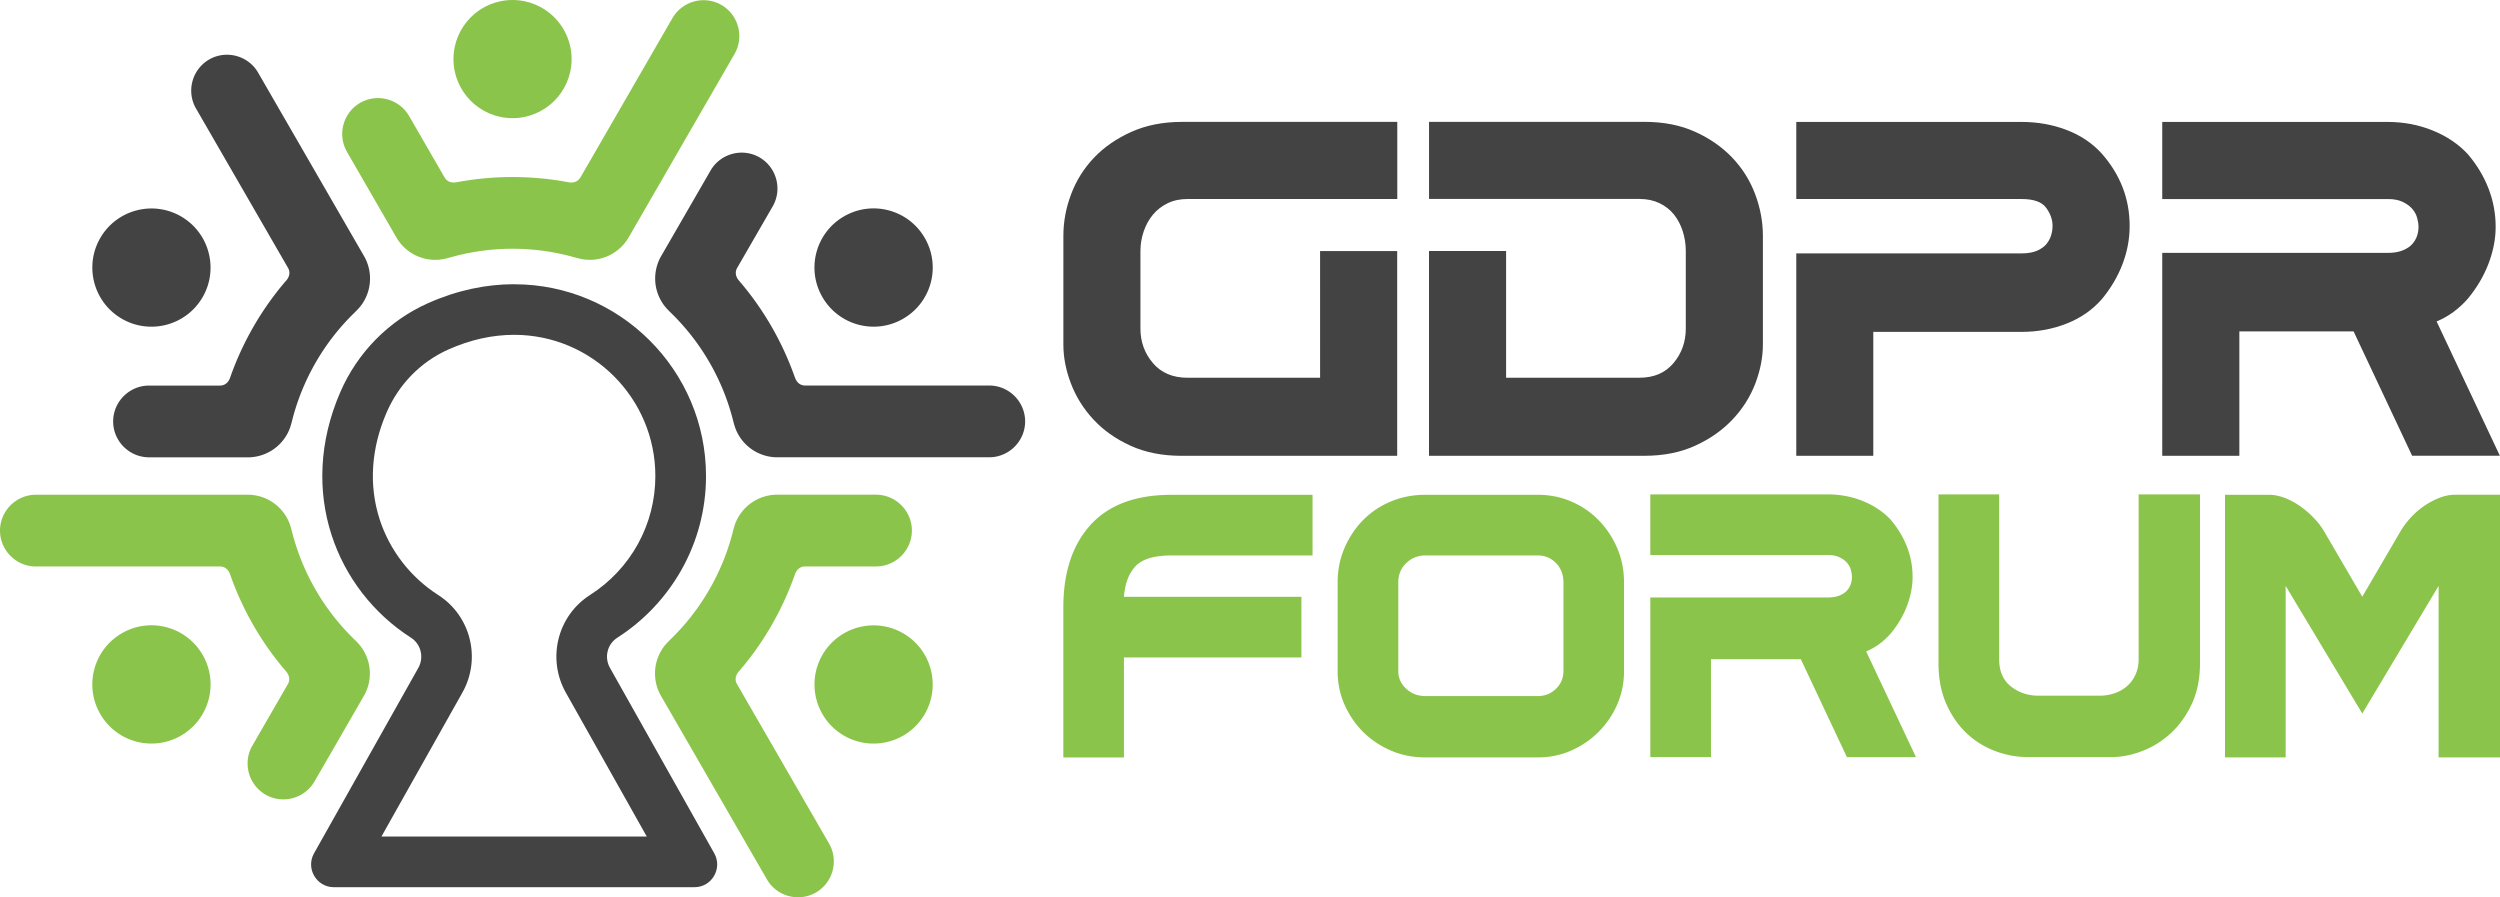 <svg data-name="Livello 1" xmlns="http://www.w3.org/2000/svg" viewBox="0 0 570 204.58"><path d="M401.94 53.78v24.8c0 2.88-.58 5.82-1.72 8.84-1.15 3.02-2.87 5.75-5.17 8.19-2.3 2.45-5.13 4.44-8.51 5.99-3.37 1.55-7.25 2.32-11.63 2.32h-49.1V57.23h17.58v28.89h30.41c3.31 0 5.89-1.11 7.76-3.34 1.87-2.23 2.8-4.85 2.8-7.87V57.23c0-1.58-.24-3.09-.7-4.53-.47-1.44-1.13-2.69-1.99-3.78-.86-1.08-1.96-1.94-3.29-2.59-1.33-.64-2.85-.97-4.58-.97h-47.98V27.78h49.1c4.38 0 8.23.76 11.57 2.27s6.15 3.47 8.45 5.88c2.3 2.41 4.04 5.18 5.22 8.3 1.18 3.13 1.78 6.32 1.78 9.55zm-159.49 0c0-3.24.59-6.41 1.78-9.54 1.18-3.13 2.92-5.89 5.22-8.3s5.13-4.36 8.51-5.88c3.37-1.51 7.21-2.27 11.52-2.27h49.1v17.58H270.8c-1.72 0-3.24.32-4.58.97-1.33.65-2.44 1.51-3.34 2.59s-1.6 2.34-2.1 3.78-.76 2.95-.76 4.53v17.68c0 3.02.95 5.64 2.85 7.87 1.9 2.23 4.54 3.34 7.92 3.34h30.19V57.24h17.58v46.69h-49.1c-4.45 0-8.36-.77-11.73-2.32-3.37-1.54-6.19-3.54-8.45-5.99-2.26-2.44-3.97-5.18-5.11-8.19-1.15-3.02-1.72-5.97-1.72-8.84V53.78zm167.1 50.14V57.77h51.43c1.36 0 2.51-.2 3.45-.6.93-.4 1.65-.91 2.15-1.52.5-.62.86-1.29 1.08-2.01s.32-1.45.32-2.18c0-1.37-.48-2.74-1.45-4.07-.97-1.34-2.82-2.01-5.55-2.01h-51.43V27.8h51.36c3.66 0 7.09.61 10.28 1.83 3.19 1.22 5.87 3.02 8.02 5.39 4.23 4.82 6.35 10.31 6.35 16.5 0 2.95-.54 5.84-1.62 8.68s-2.66 5.52-4.74 8.03c-2.15 2.45-4.83 4.3-8.02 5.55-3.19 1.26-6.62 1.89-10.28 1.89h-33.79v28.25h-17.57zm140.42 0l-13.35-28.36h-26.05v28.36h-17.58V57.66h51.43c1.36 0 2.51-.2 3.45-.59s1.65-.88 2.15-1.45c.5-.58.86-1.2 1.08-1.88s.32-1.35.32-1.99-.11-1.35-.32-2.11c-.22-.76-.59-1.44-1.13-2.05-.54-.61-1.26-1.13-2.15-1.56-.9-.43-2.03-.65-3.4-.65h-51.43V27.8h51.36c3.66 0 7.09.65 10.28 1.94 3.19 1.29 5.87 3.09 8.02 5.39 2.08 2.45 3.66 5.07 4.74 7.87s1.62 5.71 1.62 8.73c0 2.73-.54 5.52-1.62 8.36s-2.66 5.52-4.74 8.03c-1 1.15-2.1 2.15-3.28 3.02s-2.46 1.58-3.82 2.15l14.42 30.62h-20z" fill="#434343"/><path d="M256.27 172.7h-13.83v-34.18c0-8.03 2.08-14.32 6.23-18.87 4.15-4.55 10.28-6.83 18.36-6.83h32.23v13.83h-32.23c-3.9 0-6.62.82-8.14 2.46-1.53 1.64-2.4 3.96-2.63 6.96h40.46v13.83h-40.46v22.82zm282.33-10.02l-17.47-29.09v39.1H507.3v-59.88h10.09c1.07 0 2.22.23 3.44.68 1.21.45 2.39 1.08 3.52 1.86 1.13.79 2.19 1.7 3.18 2.72.99 1.02 1.83 2.12 2.5 3.31l8.57 14.67 8.57-14.67c.68-1.19 1.5-2.3 2.46-3.35s2.01-1.95 3.14-2.72a17.61 17.61 0 013.48-1.83c1.19-.45 2.35-.68 3.48-.68H570v59.88h-14v-39.1l-17.4 29.1zm-233.62-9.66v-20.19c0-2.83.52-5.45 1.57-7.89 1.05-2.43 2.46-4.55 4.24-6.36 1.78-1.81 3.89-3.23 6.32-4.24 2.43-1.02 5.06-1.53 7.89-1.53h25.61c2.71 0 5.26.51 7.63 1.53 2.38 1.02 4.45 2.43 6.23 4.24s3.19 3.93 4.24 6.36c1.05 2.43 1.57 5.06 1.57 7.89v20.19c0 2.71-.53 5.26-1.57 7.63-1.05 2.38-2.46 4.45-4.24 6.23-1.78 1.78-3.86 3.19-6.23 4.24-2.38 1.05-4.92 1.57-7.63 1.57H325c-2.83 0-5.46-.52-7.89-1.57-2.43-1.05-4.54-2.46-6.32-4.24s-3.19-3.86-4.24-6.23-1.57-4.92-1.57-7.63zm51.49 0v-20.19c0-1.81-.56-3.29-1.7-4.45-1.13-1.16-2.51-1.74-4.15-1.74H325c-1.7 0-3.15.58-4.37 1.74s-1.82 2.64-1.82 4.45v20.19c0 1.58.61 2.92 1.82 4.03 1.21 1.1 2.67 1.65 4.37 1.65h25.61c1.64 0 3.02-.55 4.15-1.65 1.13-1.11 1.7-2.45 1.7-4.03zm64.62 19.59l-10.5-22.31H390.1v22.31h-13.83v-36.39h40.46c1.07 0 1.98-.15 2.71-.46.74-.31 1.3-.69 1.7-1.15s.68-.95.85-1.49.25-1.06.25-1.57-.09-1.06-.25-1.65a4.07 4.07 0 00-.89-1.61c-.42-.48-.99-.89-1.7-1.23s-1.6-.51-2.67-.51h-40.46v-13.83h40.4c2.88 0 5.58.51 8.09 1.53s4.62 2.43 6.31 4.24c1.64 1.93 2.88 3.99 3.73 6.19s1.27 4.49 1.27 6.87c0 2.15-.43 4.34-1.27 6.58-.85 2.24-2.09 4.34-3.73 6.32-.79.9-1.65 1.7-2.58 2.38-.93.68-1.93 1.24-3 1.7l11.35 24.09H421.1zm41.24 0c-2.54 0-5.05-.46-7.5-1.4-2.46-.93-4.64-2.3-6.53-4.11-1.89-1.81-3.42-4.04-4.58-6.7s-1.74-5.71-1.74-9.16v-38.51h13.83v37.58c0 2.71.89 4.78 2.67 6.19 1.78 1.41 3.89 2.12 6.32 2.12h13.91c1.19 0 2.32-.19 3.39-.55 1.08-.37 2.02-.9 2.84-1.61.82-.71 1.47-1.58 1.95-2.63s.72-2.22.72-3.52v-37.58h13.99v38.51c0 3.5-.63 6.59-1.86 9.24-1.24 2.66-2.83 4.88-4.75 6.66-1.93 1.78-4.09 3.14-6.49 4.07-2.4.93-4.74 1.4-7 1.4h-19.17z" fill="#8bc44a"/><path d="M168.49 153.06c2.74-3.19 5.23-6.67 7.4-10.44s3.96-7.67 5.34-11.64c.39-1.11 1.2-1.88 2.46-1.83h16.04c4.49 0 8.18-3.68 8.18-8.18s-3.68-8.17-8.18-8.18h-22.89c-3.41.13-6.67 1.95-8.51 5.12-.67 1.17-.94 2.14-1.26 3.41-1.15 4.49-2.92 8.9-5.35 13.11a51.75 51.75 0 01-8.68 11.19c-.93.92-1.65 1.63-2.32 2.8a10.263 10.263 0 00-.19 9.93c.11.2.22.39.33.58l24 41.57c2.25 3.89 7.27 5.24 11.17 2.99 3.89-2.25 5.24-7.27 2.99-11.17l-20.91-36.22c-.67-1.05-.41-2.14.35-3.03zm42.36 9.74c3.72-6.45 1.51-14.69-4.93-18.41-6.45-3.72-14.69-1.51-18.41 4.93-3.72 6.45-1.51 14.69 4.93 18.41 6.45 3.72 14.69 1.51 18.41-4.93z" fill="#8bc44a" fill-rule="evenodd"/><path d="M181.24 86.08a68.713 68.713 0 00-5.34-11.64A68.05 68.05 0 00168.5 64c-.77-.9-1.02-1.98-.35-3.05l8.02-13.89c2.25-3.89.9-8.92-2.99-11.17s-8.92-.9-11.17 2.99L150.9 58.12c-.11.2-.22.38-.33.58-1.59 3.02-1.65 6.75.19 9.93.67 1.17 1.38 1.88 2.32 2.8 3.31 3.24 6.25 6.98 8.68 11.19 2.43 4.21 4.2 8.62 5.35 13.11.32 1.27.59 2.24 1.26 3.41 1.83 3.17 5.1 5 8.51 5.12h48.67c4.49 0 8.18-3.68 8.18-8.18 0-4.49-3.68-8.18-8.18-8.18h-41.82c-1.28.06-2.08-.71-2.47-1.81zm29.61-31.82c-3.72-6.45-11.96-8.66-18.41-4.93-6.45 3.72-8.66 11.96-4.93 18.41s11.96 8.66 18.41 4.93c6.45-3.72 8.66-11.96 4.93-18.41z" fill="#434343" fill-rule="evenodd"/><path d="M129.6 41.55c-4.13-.78-8.39-1.19-12.75-1.19s-8.62.41-12.75 1.19c-1.16.22-2.22-.1-2.81-1.22l-8.02-13.89C91.02 22.55 86 21.2 82.1 23.45c-3.89 2.25-5.24 7.28-2.99 11.17l11.11 19.25c.11.2.22.38.34.58 1.81 2.89 5.03 4.8 8.69 4.8 1.35 0 2.32-.25 3.58-.61 4.46-1.25 9.16-1.93 14.02-1.93s9.57.67 14.02 1.93c1.26.35 2.24.61 3.58.61 3.66 0 6.87-1.92 8.69-4.8.12-.19.23-.38.34-.58l24-41.57c2.25-3.89.9-8.92-2.99-11.17s-8.92-.9-11.17 2.99l-20.91 36.22c-.61 1.11-1.68 1.43-2.84 1.22zM116.86 0c-7.44 0-13.47 6.03-13.47 13.47s6.03 13.47 13.47 13.47 13.47-6.03 13.47-13.47S124.3 0 116.86 0z" fill="#8bc44a" fill-rule="evenodd"/><path d="M65.22 64c-2.74 3.19-5.23 6.67-7.4 10.44s-3.96 7.67-5.34 11.64c-.39 1.11-1.2 1.88-2.46 1.83H33.98c-4.49 0-8.18 3.68-8.18 8.18s3.68 8.17 8.18 8.18h22.89c3.41-.13 6.67-1.95 8.51-5.12.67-1.17.94-2.14 1.26-3.41 1.15-4.49 2.92-8.9 5.35-13.11a51.75 51.75 0 018.68-11.19c.93-.92 1.65-1.63 2.32-2.8 1.83-3.17 1.78-6.92.19-9.93-.11-.2-.22-.38-.33-.58l-24-41.57c-2.25-3.89-7.27-5.24-11.17-2.99-3.89 2.25-5.24 7.27-2.99 11.17L65.6 60.96c.67 1.06.41 2.14-.35 3.03zm-42.36-9.73c-3.72 6.45-1.51 14.69 4.93 18.41s14.69 1.51 18.41-4.93 1.51-14.69-4.93-18.41c-6.45-3.72-14.69-1.51-18.41 4.93z" fill="#434343" fill-rule="evenodd"/><path d="M52.47 130.98c1.39 3.97 3.16 7.86 5.34 11.64a68.05 68.05 0 007.4 10.44c.77.9 1.02 1.98.35 3.05L57.54 170c-2.25 3.89-.9 8.92 2.99 11.17s8.92.9 11.17-2.99l11.11-19.24c.11-.2.22-.38.33-.58 1.59-3.02 1.65-6.75-.19-9.93-.67-1.17-1.38-1.88-2.32-2.8a52.064 52.064 0 01-8.68-11.19c-2.43-4.21-4.2-8.62-5.35-13.11-.32-1.27-.59-2.24-1.26-3.41-1.83-3.17-5.1-5-8.51-5.12H8.18c-4.49 0-8.18 3.68-8.18 8.18 0 4.49 3.68 8.18 8.18 8.18H50c1.27-.06 2.07.7 2.47 1.81zm-29.61 31.81c3.72 6.45 11.96 8.66 18.41 4.93 6.45-3.72 8.66-11.96 4.93-18.41s-11.96-8.66-18.41-4.93-8.66 11.97-4.93 18.41z" fill="#8bc44a" fill-rule="evenodd"/><path d="M117.23 76.34c17.75 0 32.19 14.44 32.19 32.19 0 11.03-5.57 21.17-14.91 27.14-7.43 4.75-9.84 14.52-5.5 22.25l14.77 26.26 3.68 6.55H86.97l3.68-6.55 14.77-26.26c4.35-7.72 1.93-17.5-5.5-22.25-6.34-4.06-11.09-10.21-13.38-17.32-2.49-7.75-1.93-16.17 1.62-24.34 2.79-6.43 7.79-11.53 14.1-14.34 4.96-2.21 9.99-3.33 14.96-3.33m0-11.54c-6.33 0-12.97 1.35-19.65 4.33-8.97 4-16.09 11.28-19.99 20.29-9.88 22.8-.87 45.1 16.13 55.98 2.29 1.47 3 4.5 1.67 6.87l-14.77 26.26-9.01 16.02c-1.94 3.45.55 7.73 4.52 7.73h82.21c3.96 0 6.46-4.27 4.52-7.73l-9.01-16.02-14.77-26.26c-1.34-2.37-.63-5.41 1.67-6.87 12.15-7.78 20.23-21.4 20.23-36.86 0-24.11-19.63-43.73-43.74-43.73z" fill="#434343"/></svg>